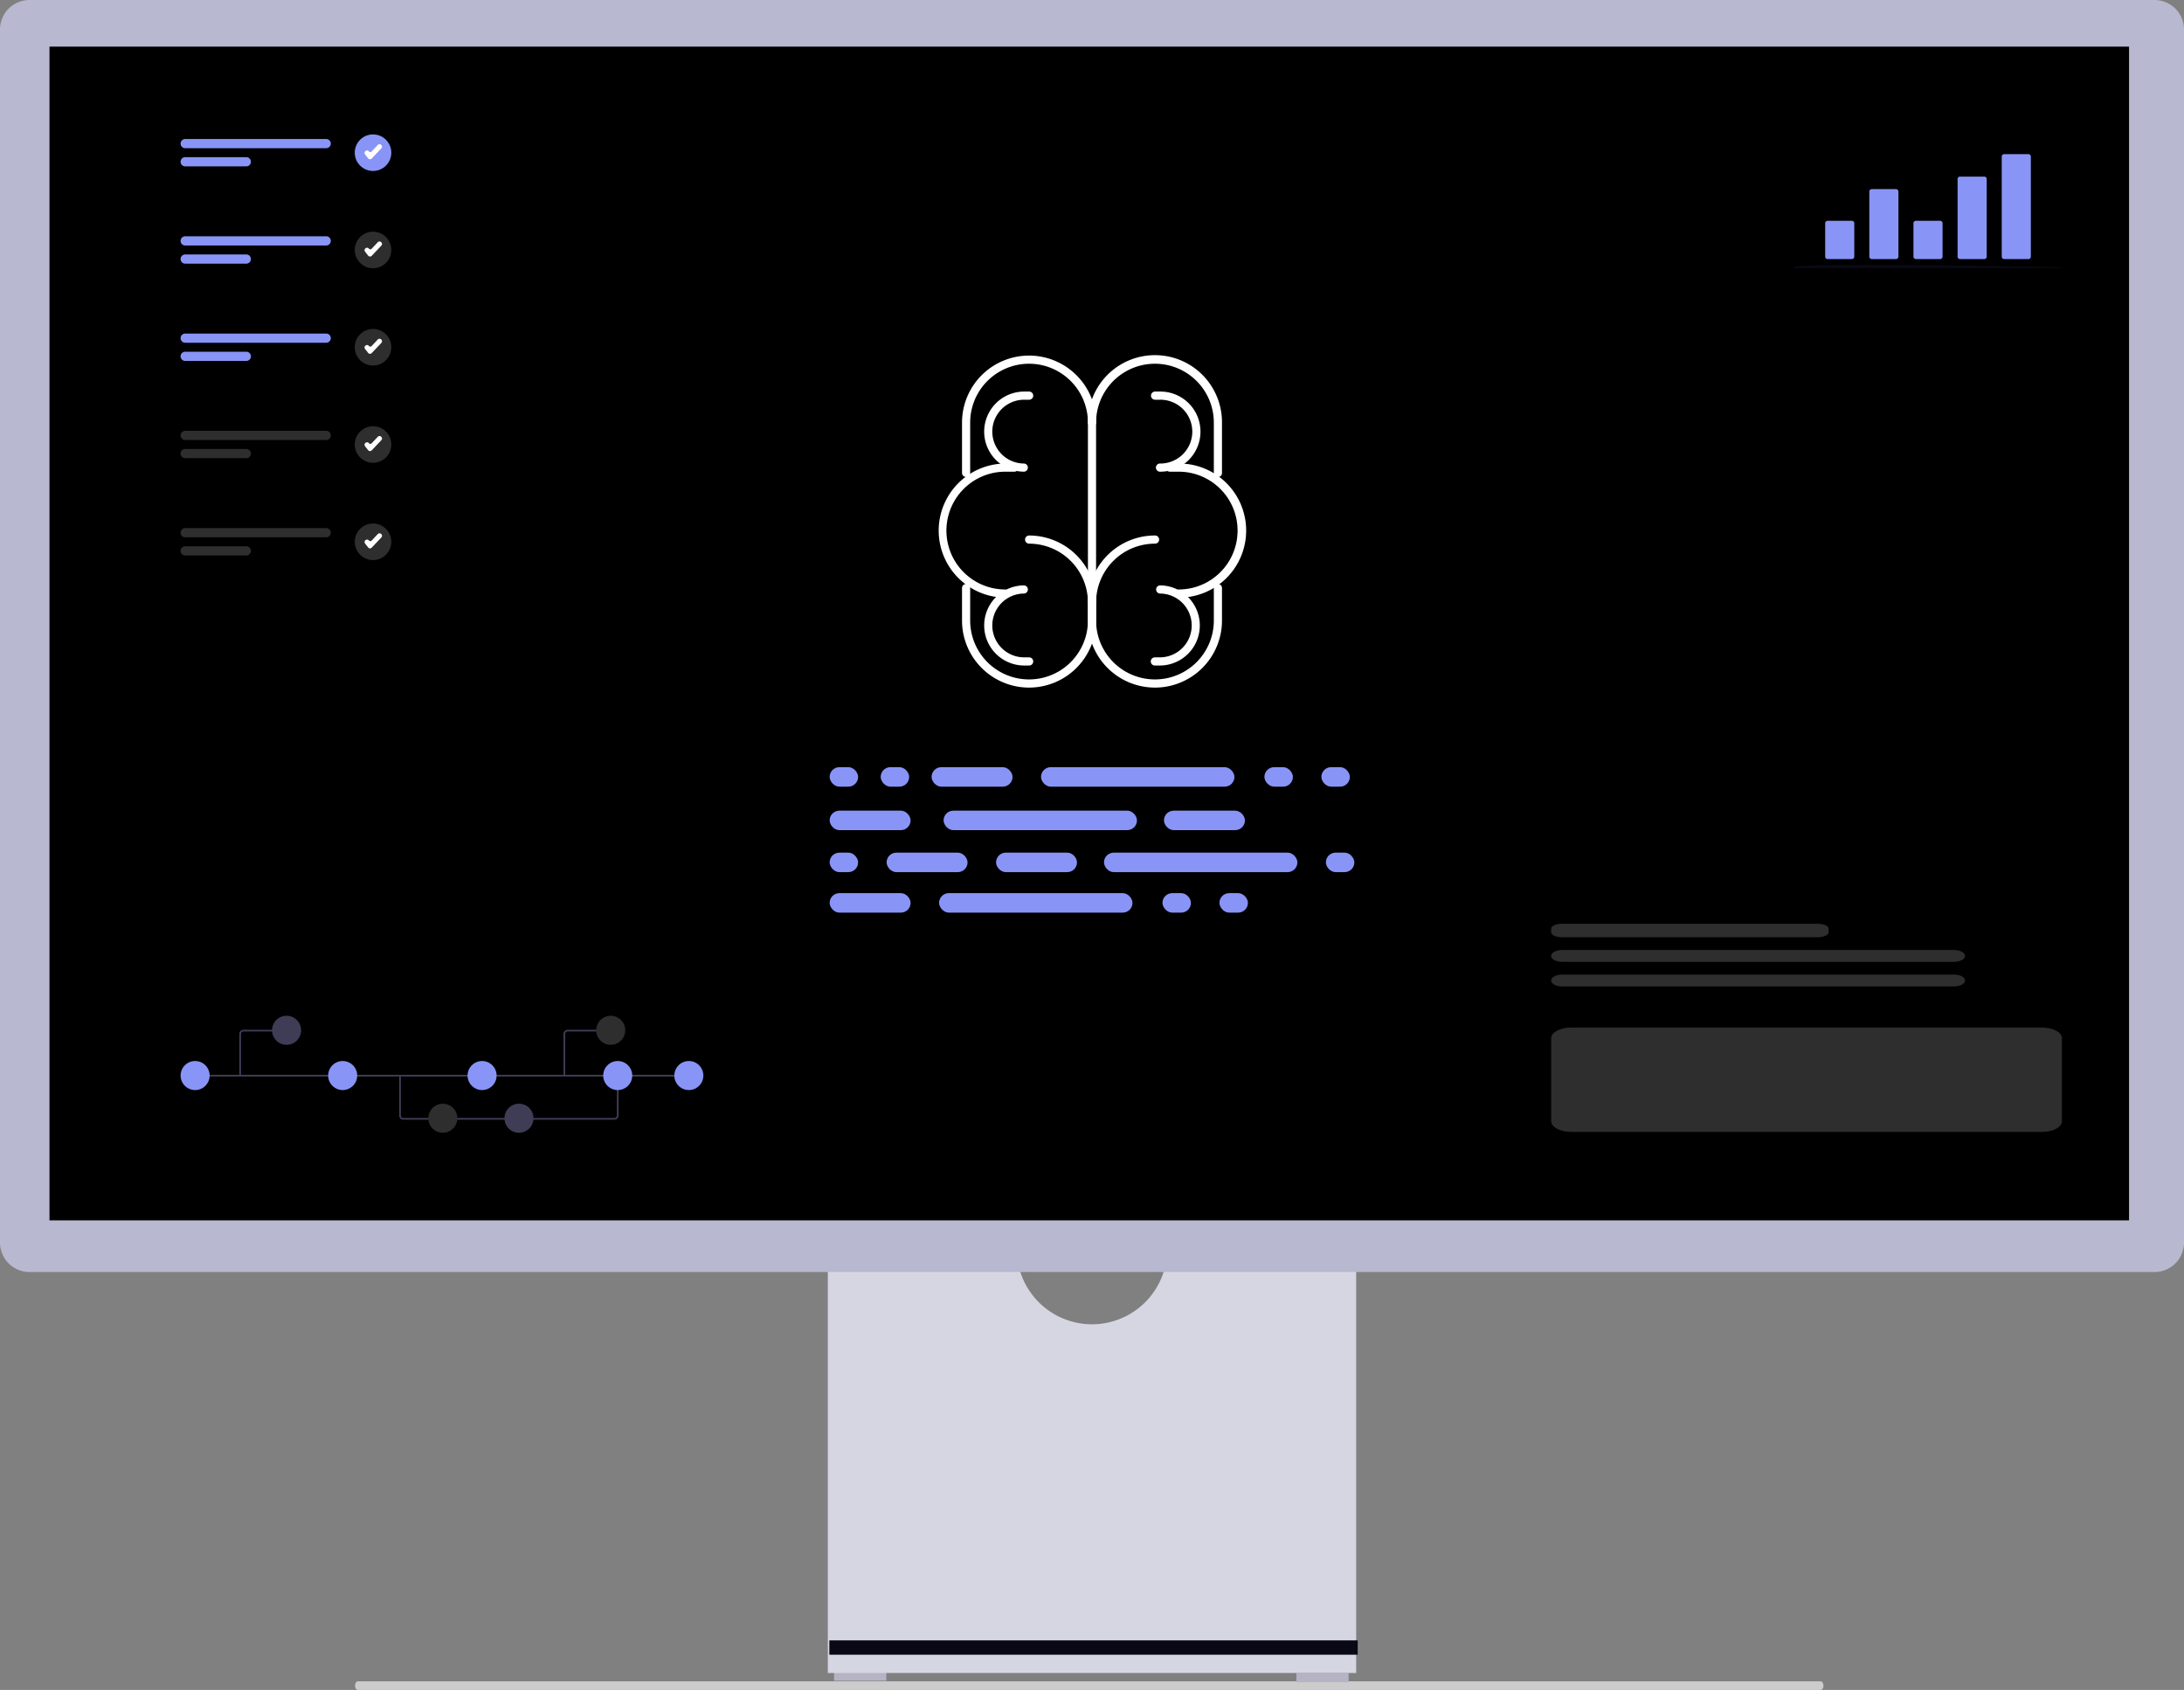 <?xml version="1.0" encoding="UTF-8" standalone="no"?>
<svg
   width="799.031"
   height="618.112"
   viewBox="0 0 799.031 618.112"
   role="img"
   artist="Katerina Limpitsouni"
   source="https://undraw.co/"
   version="1.1"
   id="svg65"
   sodipodi:docname="graphic-ai-agent.svg"
   inkscape:version="1.4.2 (ebf0e940d0, 2025-05-08)"
   xmlns:inkscape="http://www.inkscape.org/namespaces/inkscape"
   xmlns:sodipodi="http://sodipodi.sourceforge.net/DTD/sodipodi-0.dtd"
   xmlns="http://www.w3.org/2000/svg"
   xmlns:svg="http://www.w3.org/2000/svg">
  <rect x="0" y="0" width="799.031" height="618.112" fill="#808080" stroke="none"/>
  <defs
     id="defs65" />
  <sodipodi:namedview
     id="namedview65"
     pagecolor="#ffffff"
     bordercolor="#000000"
     borderopacity="0.25"
     inkscape:showpageshadow="2"
     inkscape:pageopacity="0.0"
     inkscape:pagecheckerboard="0"
     inkscape:deskcolor="#d1d1d1"
     inkscape:zoom="1.4264886"
     inkscape:cx="89.029801"
     inkscape:cy="299.68693"
     inkscape:window-width="1440"
     inkscape:window-height="863"
     inkscape:window-x="0"
     inkscape:window-y="0"
     inkscape:window-maximized="1"
     inkscape:current-layer="g65" />
  <g
     transform="translate(-560.484 -230.944)"
     id="g65">
    <path
       d="M15.18,488.763c0,.872.478,1.573,1.073,1.573h535.1c.6,0,1.073-.7,1.073-1.573s-.478-1.573-1.073-1.573H16.253C15.658,487.191,15.18,487.891,15.18,488.763Z"
       transform="translate(675.195 358.72)"
       fill="#ccc"
       id="path1" />
    <rect
       width="19.105"
       height="3.371"
       transform="translate(865.646 842.298)"
       fill="#b6b3c5"
       id="rect1" />
    <rect
       width="19.105"
       height="3.371"
       transform="translate(1034.779 842.861)"
       fill="#b6b3c5"
       id="rect2" />
    <path
       d="M352.955,370.945a27.529,27.529,0,0,1-54.321,0H229.146V521.536h193.3V370.945Z"
       transform="translate(634.205 321.322)"
       fill="#d6d6e3"
       id="path2" />
    <rect
       width="193.296"
       height="5.242"
       transform="translate(863.914 830.927)"
       fill="#090814"
       id="rect3" />
    <path
       d="M788.255,487.17H10.776A10.788,10.788,0,0,1,0,476.394V32.688A10.788,10.788,0,0,1,10.776,21.911H788.255a10.789,10.789,0,0,1,10.776,10.776V476.394a10.789,10.789,0,0,1-10.776,10.776Z"
       transform="translate(560.484 209.033)"
       fill="#090814"
       id="path3"
       style="fill:#b8b8d0;fill-opacity:1" />
    <rect
       width="760.822"
       height="429.297"
       transform="translate(578.588 248)"
       fill="#fff"
       id="rect4"
       style="fill:#000000;fill-opacity:1" />
    <g
       transform="translate(0 -41.857)"
       id="g32">
      <g
         transform="translate(-588.477 33.946)"
         id="g14">
        <path
           d="M35.524,67.628A24.524,24.524,0,0,1,11,43.1V36.524A24.524,24.524,0,0,1,35.524,12a1.492,1.492,0,1,1,0,2.983,21.54,21.54,0,0,0-21.54,21.54V43.1a21.54,21.54,0,1,0,43.081,0V31.259a1.492,1.492,0,1,1,2.983,0V43.1A24.524,24.524,0,0,1,35.524,67.628Z"
           transform="translate(1535.985 422.718)"
           id="path4"
           style="fill:#ffffff" />
        <path
           d="M28.524,67.628A24.524,24.524,0,0,1,4,43.1V31.259a1.492,1.492,0,1,1,2.983,0V43.1a21.54,21.54,0,1,0,43.081,0V36.524a21.54,21.54,0,0,0-21.54-21.54,1.492,1.492,0,0,1,0-2.983A24.524,24.524,0,0,1,53.047,36.524V43.1A24.524,24.524,0,0,1,28.524,67.628Z"
           transform="translate(1496.922 422.718)"
           id="path5"
           style="fill:#ffffff" />
        <path
           d="M58.556,46.441a1.492,1.492,0,0,1-1.492-1.492V26.524a21.54,21.54,0,1,0-43.081,0,1.492,1.492,0,1,1-2.983,0,24.524,24.524,0,1,1,49.047,0V44.949A1.492,1.492,0,0,1,58.556,46.441Z"
           transform="translate(1535.985 366.911)"
           id="path6"
           style="fill:#ffffff" />
        <path
           d="M51.556,93.821a1.492,1.492,0,0,1-1.492-1.492V26.524a21.54,21.54,0,1,0-43.081,0V44.949a1.492,1.492,0,0,1-2.983,0V26.524A24.524,24.524,0,0,1,45.864,9.183a24.363,24.363,0,0,1,7.183,17.341V92.329A1.492,1.492,0,0,1,51.556,93.821Z"
           transform="translate(1496.922 366.911)"
           id="path7"
           style="fill:#ffffff" />
        <g
           transform="translate(1570.017 382.073)"
           id="g10">
          <path
             d="M20.782,57.047a1.492,1.492,0,1,1,0-2.983,21.54,21.54,0,1,0,0-43.081h-3.29a1.492,1.492,0,0,1,0-2.983h3.29a24.524,24.524,0,1,1,0,49.047Z"
             transform="translate(-10.602 18.322)"
             id="path8"
             style="fill:#ffffff" />
          <path
             d="M19.372,37.305a1.492,1.492,0,1,1,0-2.983,11.67,11.67,0,1,0,0-23.339h-1.88a1.492,1.492,0,0,1,0-2.983h1.88a14.653,14.653,0,1,1,0,29.305Z"
             transform="translate(-16 -8)"
             id="path9"
             style="fill:#ffffff" />
          <path
             d="M19.372,37.305h-1.88a1.492,1.492,0,1,1,0-2.983h1.88a11.67,11.67,0,0,0,0-23.339,1.492,1.492,0,0,1,0-2.983,14.653,14.653,0,0,1,0,29.305Z"
             transform="translate(-16 62.894)"
             id="path10"
             style="fill:#ffffff" />
        </g>
        <g
           transform="translate(1492.234 382.073)"
           id="g13">
          <path
             d="M40.523,57.047A24.524,24.524,0,0,1,40.523,8h3.29a1.492,1.492,0,1,1,0,2.983h-3.29a21.54,21.54,0,0,0,0,43.081,1.492,1.492,0,0,1,0,2.983Z"
             transform="translate(-16 18.322)"
             id="path11"
             style="fill:#ffffff" />
          <path
             d="M30.652,37.305A14.653,14.653,0,0,1,30.652,8h1.88a1.492,1.492,0,1,1,0,2.983h-1.88a11.67,11.67,0,0,0,0,23.339,1.492,1.492,0,0,1,0,2.983Z"
             transform="translate(0.678 -8)"
             id="path12"
             style="fill:#ffffff" />
          <path
             d="M32.532,37.305h-1.88A14.653,14.653,0,0,1,30.652,8a1.492,1.492,0,0,1,0,2.983,11.67,11.67,0,0,0,0,23.339h1.88a1.492,1.492,0,1,1,0,2.983Z"
             transform="translate(0.679 62.894)"
             id="path13"
             style="fill:#ffffff" />
        </g>
      </g>
      <g
         transform="translate(864.012 553.398)"
         id="g31">
        <rect
           width="29.619"
           height="7.13"
           rx="3.565"
           transform="translate(37.298)"
           fill="#6c63ff"
           id="rect14"
           style="fill:#8994f7;fill-opacity:1" />
        <rect
           width="10.421"
           height="7.13"
           rx="3.565"
           transform="translate(159.064)"
           fill="#6c63ff"
           id="rect15"
           style="fill:#8994f7;fill-opacity:1" />
        <rect
           width="10.421"
           height="7.13"
           rx="3.565"
           transform="translate(179.908)"
           fill="#6c63ff"
           id="rect16"
           style="fill:#8994f7;fill-opacity:1" />
        <rect
           width="70.756"
           height="7.13"
           rx="3.565"
           transform="translate(77.338)"
           fill="#6c63ff"
           id="rect17"
           style="fill:#8994f7;fill-opacity:1" />
        <rect
           width="29.619"
           height="7.13"
           rx="3.565"
           transform="translate(0.001 46.074)"
           fill="#6c63ff"
           id="rect18"
           style="fill:#8994f7;fill-opacity:1" />
        <rect
           width="10.421"
           height="7.13"
           rx="3.565"
           transform="translate(121.767 46.074)"
           fill="#6c63ff"
           id="rect19"
           style="fill:#8994f7;fill-opacity:1" />
        <rect
           width="10.421"
           height="7.13"
           rx="3.565"
           transform="translate(142.61 46.074)"
           fill="#6c63ff"
           id="rect20"
           style="fill:#8994f7;fill-opacity:1" />
        <rect
           width="70.756"
           height="7.13"
           rx="3.565"
           transform="translate(40.041 46.074)"
           fill="#6c63ff"
           id="rect21"
           style="fill:#8994f7;fill-opacity:1" />
        <rect
           width="29.619"
           height="7.13"
           rx="3.565"
           transform="translate(122.316 15.906)"
           fill="#6c63ff"
           id="rect22"
           style="fill:#8994f7;fill-opacity:1" />
        <rect
           width="29.619"
           height="7.13"
           rx="3.565"
           transform="translate(0.001 15.906)"
           fill="#6c63ff"
           id="rect23"
           style="fill:#8994f7;fill-opacity:1" />
        <rect
           width="10.421"
           height="7.13"
           rx="3.565"
           transform="translate(0.001)"
           fill="#6c63ff"
           id="rect24"
           style="fill:#8994f7;fill-opacity:1" />
        <rect
           width="10.421"
           height="7.13"
           rx="3.565"
           transform="translate(0 31.264)"
           fill="#6c63ff"
           id="rect25"
           style="fill:#8994f7;fill-opacity:1" />
        <rect
           width="70.756"
           height="7.13"
           rx="3.565"
           transform="translate(41.686 15.906)"
           fill="#6c63ff"
           id="rect26"
           style="fill:#8994f7;fill-opacity:1" />
        <rect
           width="29.619"
           height="7.13"
           rx="3.565"
           transform="translate(60.884 31.264)"
           fill="#6c63ff"
           id="rect27"
           style="fill:#8994f7;fill-opacity:1" />
        <rect
           width="29.619"
           height="7.13"
           rx="3.565"
           transform="translate(20.843 31.264)"
           fill="#6c63ff"
           id="rect28"
           style="fill:#8994f7;fill-opacity:1" />
        <rect
           width="10.421"
           height="7.13"
           rx="3.565"
           transform="translate(18.675)"
           fill="#6c63ff"
           id="rect29"
           style="fill:#8994f7;fill-opacity:1" />
        <rect
           width="10.421"
           height="7.13"
           rx="3.565"
           transform="translate(181.553 31.264)"
           fill="#6c63ff"
           id="rect30"
           style="fill:#8994f7;fill-opacity:1" />
        <rect
           width="70.756"
           height="7.13"
           rx="3.565"
           transform="translate(100.375 31.264)"
           fill="#6c63ff"
           id="rect31"
           style="fill:#8994f7;fill-opacity:1" />
      </g>
    </g>
    <g
       transform="translate(626.555 602.469)"
       id="g40">
      <path
         d="M805.134,330.7H727.95a1.546,1.546,0,0,1-1.544-1.544V314.612h.618V329.16a.928.928,0,0,0,.927.927h77.184a.928.928,0,0,0,.927-.927V314.51h.618V329.16A1.546,1.546,0,0,1,805.134,330.7Z"
         transform="translate(-646.44 -292.702)"
         fill="#3f3d56"
         id="path32" />
      <rect
         width="181.374"
         height="0.618"
         transform="translate(5.3 21.601)"
         fill="#3f3d56"
         id="rect32" />
      <ellipse
         cx="5.313"
         cy="5.313"
         rx="5.313"
         ry="5.313"
         transform="translate(0.001 16.549)"
         fill="#6c63ff"
         id="ellipse32"
         style="fill:#8994f7;fill-opacity:1" />
      <ellipse
         cx="5.313"
         cy="5.313"
         rx="5.313"
         ry="5.313"
         transform="translate(53.991 16.549)"
         fill="#6c63ff"
         id="ellipse33"
         style="fill:#8994f7;fill-opacity:1" />
      <ellipse
         cx="5.313"
         cy="5.313"
         rx="5.313"
         ry="5.313"
         transform="translate(90.634 32.165)"
         fill="#3f3d56"
         id="ellipse34"
         style="fill:#2e2e2e;fill-opacity:1" />
      <ellipse
         cx="5.313"
         cy="5.313"
         rx="5.313"
         ry="5.313"
         transform="translate(118.489 32.165)"
         fill="#ccc"
         id="ellipse35"
         style="fill:#3f3d56;fill-opacity:1" />
      <ellipse
         cx="5.313"
         cy="5.313"
         rx="5.313"
         ry="5.313"
         transform="translate(104.991 16.549)"
         fill="#6c63ff"
         id="ellipse36"
         style="fill:#8994f7;fill-opacity:1" />
      <ellipse
         cx="5.313"
         cy="5.313"
         rx="5.313"
         ry="5.313"
         transform="translate(180.632 16.549)"
         fill="#6c63ff"
         id="ellipse37"
         style="fill:#8994f7;fill-opacity:1" />
      <ellipse
         cx="5.313"
         cy="5.313"
         rx="5.313"
         ry="5.313"
         transform="translate(154.616 16.549)"
         fill="#6c63ff"
         id="ellipse38"
         style="fill:#8994f7;fill-opacity:1" />
      <path
         d="M537.36,277.577a.309.309,0,0,1-.309-.309V262.022a1.546,1.546,0,0,1,1.544-1.544H553.63a.309.309,0,1,1,0,.618H538.6a.928.928,0,0,0-.927.927v15.246a.309.309,0,0,1-.309.309Z"
         transform="translate(-515.571 -255.358)"
         fill="#3f3d56"
         id="path38" />
      <ellipse
         cx="5.313"
         cy="5.313"
         rx="5.313"
         ry="5.313"
         transform="translate(33.452 0)"
         fill="#e6e6e6"
         id="ellipse39"
         style="fill:#3f3d56;fill-opacity:1" />
      <path
         d="M921.669,277.268h-.618V262.022a1.546,1.546,0,0,1,1.544-1.544H937.63v.618H922.6a.928.928,0,0,0-.927.927Z"
         transform="translate(-780.967 -255.358)"
         fill="#3f3d56"
         id="path39" />
      <ellipse
         cx="5.313"
         cy="5.313"
         rx="5.313"
         ry="5.313"
         transform="translate(152.058 0)"
         fill="#e6e6e6"
         id="ellipse40"
         style="fill:#2e2e2e;fill-opacity:1" />
    </g>
    <path
       d="M496.375,205.477c-2.221,0-4.027.792-4.027,1.764v1.411c0,.973,1.806,1.764,4.027,1.764h93.434c2.221,0,4.027-.792,4.027-1.764v-1.411c0-.973-1.806-1.764-4.027-1.764Z"
       transform="translate(635.637 363.33)"
       fill="#f2f2f2"
       id="path40"
       style="fill:#2e2e2e;fill-opacity:1" />
    <path
       d="M670.026,309.282c4,0,7.249,1.75,7.249,3.9v30.351c0,2.152-3.252,3.9-7.249,3.9H497.656c-4,0-7.249-1.75-7.249-3.9V313.184c0-2.152,3.252-3.9,7.249-3.9"
       transform="translate(637.578 297.505)"
       fill="#f2f2f2"
       id="path41"
       style="fill:#2e2e2e;fill-opacity:1" />
    <path
       d="M496.375,234.581c-2.221,0-4.027.973-4.027,2.168s1.806,2.168,4.027,2.168H639.748c2.221,0,4.027-.973,4.027-2.168s-1.806-2.168-4.027-2.168Z"
       transform="translate(635.637 343.828)"
       fill="#f2f2f2"
       id="path42"
       style="fill:#2e2e2e;fill-opacity:1" />
    <path
       d="M496.375,234.581c-2.221,0-4.027.973-4.027,2.168s1.806,2.168,4.027,2.168H639.748c2.221,0,4.027-.973,4.027-2.168s-1.806-2.168-4.027-2.168Z"
       transform="translate(635.637 352.828)"
       fill="#f2f2f2"
       id="path43"
       style="fill:#2e2e2e;fill-opacity:1" />
    <path
       d="M891.9,191.277H840.311a1.683,1.683,0,1,1,0-3.367H891.9a1.683,1.683,0,1,1,0,3.367Z"
       transform="translate(-212.074 93.872)"
       fill="#6c63ff"
       id="path44"
       style="fill:#8994f7;fill-opacity:1" />
    <path
       d="M862.672,210.649H840.311a1.683,1.683,0,1,1,0-3.367h22.361a1.683,1.683,0,1,1,0,3.367Z"
       transform="translate(-212.074 81.146)"
       fill="#6c63ff"
       id="path45"
       style="fill:#8994f7;fill-opacity:1" />
    <g
       transform="translate(690.275 280.103)"
       id="g46">
      <ellipse
         cx="6.686"
         cy="6.686"
         rx="6.686"
         ry="6.686"
         transform="translate(0 0)"
         fill="#6c63ff"
         id="ellipse45"
         style="fill:#8994f7;fill-opacity:1" />
      <path
         d="M847.243,585.331H847.2a.874.874,0,0,1-.646-.336l-1.118-1.434a.875.875,0,0,1,.154-1.228l.04-.032a.874.874,0,0,1,1.228.154.638.638,0,0,0,.966.047l2.267-2.4a.876.876,0,0,1,1.237-.034l.037.035a.874.874,0,0,1,.034,1.237l-3.521,3.716a.874.874,0,0,1-.635.273Z"
         transform="translate(-841.667 -576.242)"
         fill="#fff"
         id="path46" />
    </g>
    <path
       d="M891.9,191.277H840.311a1.683,1.683,0,1,1,0-3.367H891.9a1.683,1.683,0,1,1,0,3.367Z"
       transform="translate(-212.074 129.452)"
       fill="#6c63ff"
       id="path47"
       style="fill:#8994f7;fill-opacity:1" />
    <path
       d="M862.672,210.649H840.311a1.683,1.683,0,1,1,0-3.367h22.361a1.683,1.683,0,1,1,0,3.367Z"
       transform="translate(-212.074 116.727)"
       fill="#6c63ff"
       id="path48"
       style="fill:#8994f7;fill-opacity:1" />
    <g
       transform="translate(690.275 315.683)"
       id="g49">
      <ellipse
         cx="6.686"
         cy="6.686"
         rx="6.686"
         ry="6.686"
         transform="translate(0 0)"
         fill="#e6e6e6"
         id="ellipse48"
         style="fill:#e6e6e6;fill-opacity:0.2" />
      <path
         d="M847.243,585.331H847.2a.874.874,0,0,1-.646-.336l-1.118-1.434a.875.875,0,0,1,.154-1.228l.04-.032a.874.874,0,0,1,1.228.154.638.638,0,0,0,.966.047l2.267-2.4a.876.876,0,0,1,1.237-.034l.037.035a.874.874,0,0,1,.034,1.237l-3.521,3.716a.874.874,0,0,1-.635.273Z"
         transform="translate(-841.667 -576.242)"
         fill="#fff"
         id="path49" />
    </g>
    <path
       d="M891.9,191.277H840.311a1.683,1.683,0,1,1,0-3.367H891.9a1.683,1.683,0,1,1,0,3.367Z"
       transform="translate(-212.074 165.032)"
       fill="#6c63ff"
       id="path50"
       style="fill:#8994f7;fill-opacity:1" />
    <path
       d="M862.672,210.649H840.311a1.683,1.683,0,1,1,0-3.367h22.361a1.683,1.683,0,1,1,0,3.367Z"
       transform="translate(-212.074 152.307)"
       fill="#6c63ff"
       id="path51"
       style="fill:#8994f7;fill-opacity:1" />
    <g
       transform="translate(690.275 351.262)"
       id="g52">
      <ellipse
         cx="6.686"
         cy="6.686"
         rx="6.686"
         ry="6.686"
         transform="translate(0 0)"
         fill="#e6e6e6"
         id="ellipse51"
         style="fill:#e6e6e6;fill-opacity:0.2" />
      <path
         d="M847.243,585.331H847.2a.874.874,0,0,1-.646-.336l-1.118-1.434a.875.875,0,0,1,.154-1.228l.04-.032a.874.874,0,0,1,1.228.154.638.638,0,0,0,.966.047l2.267-2.4a.876.876,0,0,1,1.237-.034l.037.035a.874.874,0,0,1,.034,1.237l-3.521,3.716a.874.874,0,0,1-.635.273Z"
         transform="translate(-841.667 -576.242)"
         fill="#fff"
         id="path52" />
    </g>
    <path
       d="M891.9,191.277H840.311a1.683,1.683,0,1,1,0-3.367H891.9a1.683,1.683,0,1,1,0,3.367Z"
       transform="translate(-212.074 200.611)"
       fill="#e6e6e6"
       id="path53"
       style="fill:#e6e6e6;fill-opacity:0.2" />
    <path
       d="M862.672,210.649H840.311a1.683,1.683,0,1,1,0-3.367h22.361a1.683,1.683,0,1,1,0,3.367Z"
       transform="translate(-212.074 187.886)"
       fill="#e6e6e6"
       id="path54"
       style="fill:#e6e6e6;fill-opacity:0.2" />
    <g
       transform="translate(690.275 386.842)"
       id="g55">
      <ellipse
         cx="6.686"
         cy="6.686"
         rx="6.686"
         ry="6.686"
         transform="translate(0 0)"
         fill="#e6e6e6"
         id="ellipse54"
         style="fill:#e6e6e6;fill-opacity:0.2" />
      <path
         d="M847.243,585.331H847.2a.874.874,0,0,1-.646-.336l-1.118-1.434a.875.875,0,0,1,.154-1.228l.04-.032a.874.874,0,0,1,1.228.154.638.638,0,0,0,.966.047l2.267-2.4a.876.876,0,0,1,1.237-.034l.037.035a.874.874,0,0,1,.034,1.237l-3.521,3.716a.874.874,0,0,1-.635.273Z"
         transform="translate(-841.667 -576.242)"
         fill="#fff"
         id="path55" />
    </g>
    <path
       d="M891.9,191.277H840.311a1.683,1.683,0,1,1,0-3.367H891.9a1.683,1.683,0,1,1,0,3.367Z"
       transform="translate(-212.074 236.191)"
       fill="#e6e6e6"
       id="path56"
       style="fill:#e6e6e6;fill-opacity:0.2" />
    <path
       d="M862.672,210.649H840.311a1.683,1.683,0,1,1,0-3.367h22.361a1.683,1.683,0,1,1,0,3.367Z"
       transform="translate(-212.074 223.466)"
       fill="#e6e6e6"
       id="path57"
       style="fill:#e6e6e6;fill-opacity:0.2" />
    <g
       transform="translate(690.275 422.422)"
       id="g58">
      <ellipse
         cx="6.686"
         cy="6.686"
         rx="6.686"
         ry="6.686"
         transform="translate(0 0)"
         fill="#e6e6e6"
         id="ellipse57"
         style="fill:#e6e6e6;fill-opacity:0.2" />
      <path
         d="M847.243,585.331H847.2a.874.874,0,0,1-.646-.336l-1.118-1.434a.875.875,0,0,1,.154-1.228l.04-.032a.874.874,0,0,1,1.228.154.638.638,0,0,0,.966.047l2.267-2.4a.876.876,0,0,1,1.237-.034l.037.035a.874.874,0,0,1,.034,1.237l-3.521,3.716a.874.874,0,0,1-.635.273Z"
         transform="translate(-841.667 -576.242)"
         fill="#fff"
         id="path58" />
    </g>
    <g
       transform="translate(587.66 -327.248)"
       id="g64">
      <path
         d="M345.8,318H248.438a.3.3,0,0,1-.3-.3c0-2.109,97.967-.168,97.967,0A.3.3,0,0,1,345.8,318Z"
         transform="translate(381.092 338.302)"
         fill="#090814"
         id="path59" />
      <path
         d="M290.014,369.407h-8.855a.905.905,0,0,1-.9-.9V356.3a.905.905,0,0,1,.9-.9h8.855a.905.905,0,0,1,.9.9V368.5A.905.905,0,0,1,290.014,369.407Z"
         transform="translate(360.316 283.544)"
         fill="#6c63ff"
         id="path60"
         style="fill:#8994f7;fill-opacity:1" />
      <path
         d="M335.73,348.208h-8.855a.905.905,0,0,1-.9-.9V323.518a.905.905,0,0,1,.9-.9h8.855a.905.905,0,0,1,.9.9V347.3A.905.905,0,0,1,335.73,348.208Z"
         transform="translate(330.75 304.743)"
         fill="#6c63ff"
         id="path61"
         style="fill:#8994f7;fill-opacity:1" />
      <path
         d="M381.445,369.407H372.59a.905.905,0,0,1-.9-.9V356.3a.905.905,0,0,1,.9-.9h8.855a.905.905,0,0,1,.9.9V368.5A.905.905,0,0,1,381.445,369.407Z"
         transform="translate(301.181 283.544)"
         fill="#6c63ff"
         id="path62"
         style="fill:#8994f7;fill-opacity:1" />
      <path
         d="M427.161,339.839h-8.855a.886.886,0,0,1-.9-.863V310.539a.886.886,0,0,1,.9-.863h8.855a.886.886,0,0,1,.9.863v28.437A.886.886,0,0,1,427.161,339.839Z"
         transform="translate(271.615 313.112)"
         fill="#6c63ff"
         id="path63"
         style="fill:#8994f7;fill-opacity:1" />
      <path
         d="M472.877,324.777h-8.855a.905.905,0,0,1-.9-.9V287.291a.905.905,0,0,1,.9-.9h8.855a.905.905,0,0,1,.9.9v36.581A.905.905,0,0,1,472.877,324.777Z"
         transform="translate(242.049 328.175)"
         fill="#6c63ff"
         id="path64"
         style="fill:#8994f7;fill-opacity:1" />
    </g>
  </g>
</svg>
